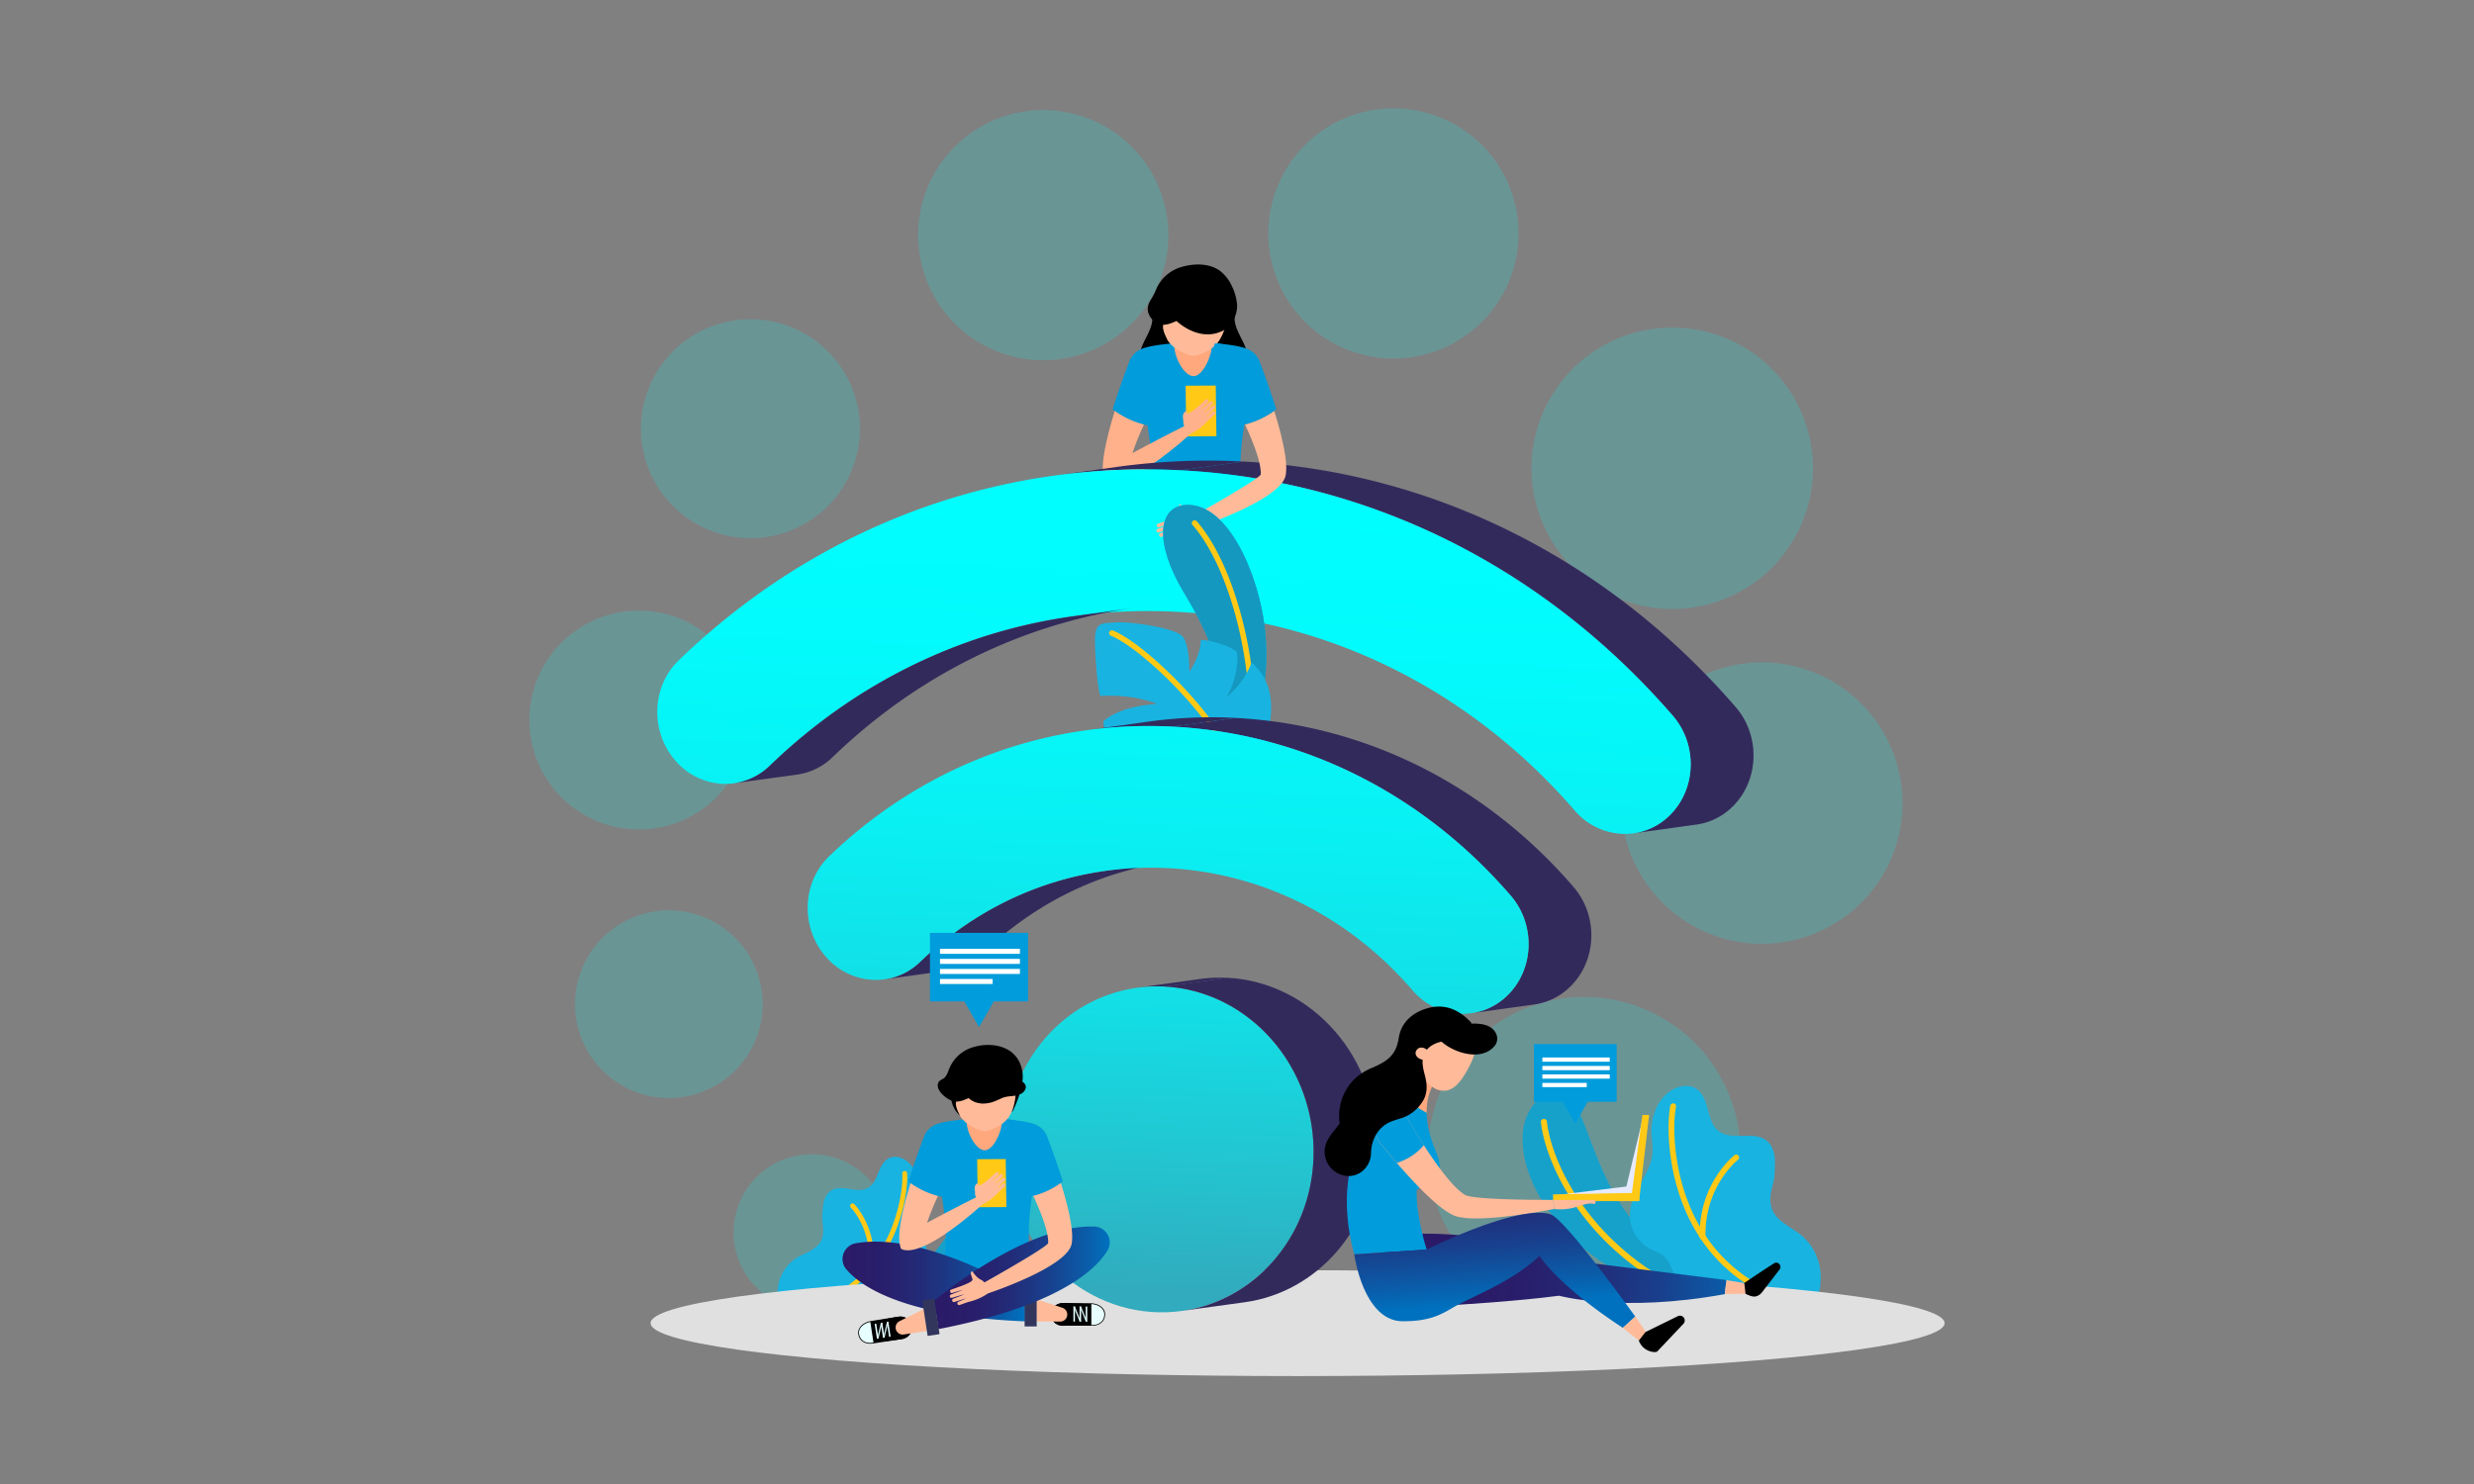 <?xml version="1.0" encoding="UTF-8"?> <svg xmlns="http://www.w3.org/2000/svg" xmlns:xlink="http://www.w3.org/1999/xlink" viewBox="0 0 1200 720"><rect x="0" y="0" width="1200" height="720" fill="#808080" stroke="none"/><defs><style>.cls-1{fill:none;}.cls-2{clip-path:url(#clip-path);}.cls-3{fill:#ffc916;stroke:#ffc916;stroke-miterlimit:10;}.cls-4{opacity:0.17;}.cls-5{fill:url(#linear-gradient);}.cls-6{fill:url(#linear-gradient-2);}.cls-7{fill:url(#linear-gradient-3);}.cls-8{fill:url(#linear-gradient-4);}.cls-9{fill:url(#linear-gradient-5);}.cls-10{fill:url(#linear-gradient-6);}.cls-11{fill:url(#linear-gradient-7);}.cls-12{fill:url(#linear-gradient-8);}.cls-13{fill:url(#linear-gradient-9);}.cls-14{fill:#18b3e1;}.cls-15{opacity:0.1;}.cls-16{fill:#009cdb;}.cls-17{fill:#ffb18b;}.cls-18{fill:#ffa87e;}.cls-19{fill:#fb9;}.cls-20{fill:#332a5c;}.cls-21{fill:url(#linear-gradient-10);}.cls-22{opacity:0.15;}.cls-23{fill:#e0e0e0;}.cls-24{fill:url(#linear-gradient-11);}.cls-25{fill:url(#linear-gradient-12);}.cls-26{fill:#e6eaff;}.cls-27{fill:url(#linear-gradient-13);}.cls-28{fill:url(#linear-gradient-14);}.cls-29{fill:#fff;}.cls-30{fill:#e7ffff;}.cls-31{fill:#c7e5e4;}.cls-32{fill:url(#linear-gradient-15);}.cls-33{fill:#32365d;}.cls-34{fill:url(#linear-gradient-16);}</style><clipPath id="clip-path"><ellipse id="Floor" class="cls-1" cx="600" cy="-279.64" rx="369.09" ry="213.1"></ellipse></clipPath><linearGradient id="linear-gradient" x1="616.89" y1="473.14" x2="753.42" y2="473.14" gradientTransform="translate(198.96 -123.79) rotate(3.43)" gradientUnits="userSpaceOnUse"><stop offset="0" stop-color="aqua"></stop><stop offset="0.02" stop-color="aqua"></stop><stop offset="0.53" stop-color="aqua"></stop><stop offset="0.53" stop-color="aqua"></stop><stop offset="1" stop-color="aqua"></stop></linearGradient><linearGradient id="linear-gradient-2" x1="563.79" y1="313.58" x2="700.32" y2="313.58" xlink:href="#linear-gradient"></linearGradient><linearGradient id="linear-gradient-3" x1="429.58" y1="207.96" x2="550.94" y2="207.96" xlink:href="#linear-gradient"></linearGradient><linearGradient id="linear-gradient-4" x1="260.07" y1="218.96" x2="381.43" y2="218.96" xlink:href="#linear-gradient"></linearGradient><linearGradient id="linear-gradient-5" x1="131.45" y1="321.17" x2="237.64" y2="321.17" xlink:href="#linear-gradient"></linearGradient><linearGradient id="linear-gradient-6" x1="85.94" y1="465.55" x2="192.13" y2="465.55" xlink:href="#linear-gradient"></linearGradient><linearGradient id="linear-gradient-7" x1="199.71" y1="708.69" x2="275.56" y2="708.69" xlink:href="#linear-gradient"></linearGradient><linearGradient id="linear-gradient-8" x1="533.45" y1="647.91" x2="685.15" y2="647.91" xlink:href="#linear-gradient"></linearGradient><linearGradient id="linear-gradient-9" x1="116.28" y1="602.32" x2="207.3" y2="602.32" xlink:href="#linear-gradient"></linearGradient><linearGradient id="linear-gradient-10" x1="559.85" y1="626.61" x2="587.22" y2="-139.69" gradientUnits="userSpaceOnUse"><stop offset="0" stop-color="#31abbd"></stop><stop offset="0.08" stop-color="#23c4d0"></stop><stop offset="0.18" stop-color="#13dee5"></stop><stop offset="0.29" stop-color="#09f0f3"></stop><stop offset="0.41" stop-color="#02fbfc"></stop><stop offset="0.53" stop-color="aqua"></stop><stop offset="0.53" stop-color="aqua"></stop><stop offset="1" stop-color="aqua"></stop></linearGradient><linearGradient id="linear-gradient-11" x1="559.94" y1="626.61" x2="587.31" y2="-139.69" gradientTransform="translate(82.09 -72.09) rotate(7.91)" xlink:href="#linear-gradient-10"></linearGradient><linearGradient id="linear-gradient-12" x1="560.27" y1="626.62" x2="587.64" y2="-139.68" xlink:href="#linear-gradient-10"></linearGradient><linearGradient id="linear-gradient-13" x1="706.99" y1="619.71" x2="859.39" y2="630.03" gradientUnits="userSpaceOnUse"><stop offset="0" stop-color="#2b1a67"></stop><stop offset="0.21" stop-color="#291e6b"></stop><stop offset="0.43" stop-color="#232b78"></stop><stop offset="0.65" stop-color="#18408d"></stop><stop offset="0.87" stop-color="#0a5daa"></stop><stop offset="1" stop-color="#0071be"></stop></linearGradient><linearGradient id="linear-gradient-14" x1="719.93" y1="550.21" x2="725.66" y2="632.71" xlink:href="#linear-gradient-13"></linearGradient><linearGradient id="linear-gradient-15" x1="408.67" y1="621.75" x2="497.22" y2="621.75" xlink:href="#linear-gradient-13"></linearGradient><linearGradient id="linear-gradient-16" x1="453.1" y1="619.96" x2="538.27" y2="619.96" xlink:href="#linear-gradient-13"></linearGradient></defs><title>Illustrations-Ascend-2022</title><g id="Layer_4" data-name="Layer 4"><g class="cls-2"><path class="cls-3" d="M979.56,54.68,949.41,37.51a5.33,5.33,0,0,1,0-9.25l26.38-15.14a4.79,4.79,0,0,0,0-8.28L970.1,1.52a5.37,5.37,0,0,1-2.65-4.62,5.33,5.33,0,0,1,2.68-4.6l5.53-3.18a15.68,15.68,0,0,1,15.65,0l64,37.17-.27.47L991-10.38a15.15,15.15,0,0,0-15.11,0L970.4-7.23A4.76,4.76,0,0,0,968-3.1a4.79,4.79,0,0,0,2.37,4.15l5.71,3.32a5.34,5.34,0,0,1,0,9.23L949.67,28.74a4.78,4.78,0,0,0,0,8.3l30.15,17.17Z"></path><path class="cls-3" d="M896.17,54.68l-9.08-5.25a5.33,5.33,0,0,1,0-9.23l5.57-3.2a4.78,4.78,0,0,0,0-8.29l-47-27.14a15.14,15.14,0,0,0-15.13,0l-26,15.05a15.7,15.7,0,0,1-15.7,0L721.32-22.51a15.14,15.14,0,0,0-15.1,0l-5.45,3.12a15.7,15.7,0,0,1-15.61,0l-46.84-27A5.35,5.35,0,0,1,635.66-51a5.35,5.35,0,0,1,2.66-4.62L644-58.89A4.81,4.81,0,0,0,646.35-63a4.79,4.79,0,0,0-2.4-4.14l-88.84-51.14a5.35,5.35,0,0,1-2.67-4.63,5.32,5.32,0,0,1,2.68-4.61l26.55-15.17a4.79,4.79,0,0,0,2.41-4.14A4.77,4.77,0,0,0,581.7-151l-25.84-15a15.17,15.17,0,0,0-15.09-.06l-88.93,50.79a15.71,15.71,0,0,1-15.55,0L265-213.53a5.34,5.34,0,0,1-2.67-4.58,5.35,5.35,0,0,1,2.6-4.62l26.58-15.82a4.8,4.8,0,0,0,2.33-4.15,4.79,4.79,0,0,0-2.4-4.11l-88.72-51a5.37,5.37,0,0,1-2.67-4.61,5.37,5.37,0,0,1,2.65-4.62l47-27.29a4.79,4.79,0,0,0,2.38-4.14,4.79,4.79,0,0,0-2.39-4.13L96.05-431.4A5.35,5.35,0,0,1,93.39-436a5.34,5.34,0,0,1,2.67-4.61l26.43-15.22a4.81,4.81,0,0,0,2.39-4.15,4.8,4.8,0,0,0-2.4-4.15l-110-63.27.27-.47,110.06,63.27a5.36,5.36,0,0,1,2.67,4.62,5.34,5.34,0,0,1-2.67,4.62L96.33-440.16a4.8,4.8,0,0,0-2.4,4.15,4.78,4.78,0,0,0,2.39,4.14L250-343a5.32,5.32,0,0,1,2.66,4.6,5.31,5.31,0,0,1-2.65,4.61l-47,27.29a4.82,4.82,0,0,0-2.38,4.15,4.82,4.82,0,0,0,2.41,4.14l88.71,51a5.35,5.35,0,0,1,2.68,4.57,5.34,5.34,0,0,1-2.6,4.62l-26.58,15.83a4.79,4.79,0,0,0-2.34,4.15,4.79,4.79,0,0,0,2.4,4.11l171.25,98.2a15.19,15.19,0,0,0,15,0l88.93-50.79a15.69,15.69,0,0,1,15.63.06l25.85,15a5.34,5.34,0,0,1,2.65,4.62,5.35,5.35,0,0,1-2.69,4.61l-26.55,15.17a4.82,4.82,0,0,0-2.41,4.14,4.82,4.82,0,0,0,2.4,4.16l88.84,51.14A5.34,5.34,0,0,1,646.89-63a5.35,5.35,0,0,1-2.66,4.62l-5.64,3.25A4.81,4.81,0,0,0,636.2-51a4.79,4.79,0,0,0,2.4,4.14l46.84,27a15.13,15.13,0,0,0,15.06,0L706-23a15.71,15.71,0,0,1,15.64,0l67.52,39.14a15.13,15.13,0,0,0,15.15,0l26-15a15.67,15.67,0,0,1,15.67,0l47,27.14a5.33,5.33,0,0,1,0,9.23l-5.57,3.2a4.78,4.78,0,0,0,0,8.29l9.08,5.25Z"></path><path class="cls-3" d="M708.32,54.68,473.79-81.41a17,17,0,0,0-17,0l-24.22,14a17.57,17.57,0,0,1-17.52,0l-65.33-37.71a17,17,0,0,0-16.88-.06L286.38-78.8A4.79,4.79,0,0,0,284-74.66a4.79,4.79,0,0,0,2.38,4.16L395.07-7.59a17,17,0,0,0,17.15-.08l44.26-26.18a17.53,17.53,0,0,1,17.68-.09L499.87-19.1a5.37,5.37,0,0,1,2.67,4.63,5.36,5.36,0,0,1-2.7,4.62L431.67,29a4.79,4.79,0,0,0,0,8.32l29.82,16.91-.27.47L431.41,37.74a5.32,5.32,0,0,1,0-9.26l68.18-38.81A4.78,4.78,0,0,0,502-14.47a4.79,4.79,0,0,0-2.39-4.16L473.89-33.47a17,17,0,0,0-17.14.09L412.49-7.2a17.52,17.52,0,0,1-17.69.08L286.08-70a5.34,5.34,0,0,1-2.66-4.63,5.35,5.35,0,0,1,2.69-4.61l46.45-26.42a17.59,17.59,0,0,1,17.43.06l65.32,37.71a17,17,0,0,0,17,0l24.22-14a17.55,17.55,0,0,1,17.55,0L708.59,54.21Z"></path><path class="cls-3" d="M246.17,54.53l-48.55-28a5.33,5.33,0,0,1,0-9.24L224.37,2a4.77,4.77,0,0,0,2.42-4.15,4.78,4.78,0,0,0-2.41-4.15L114.59-69.1a5.36,5.36,0,0,1-2.68-4.58,5.38,5.38,0,0,1,2.61-4.63L194.94-126a4.79,4.79,0,0,0,2.34-4.15,4.79,4.79,0,0,0-2.4-4.12L136.4-167.78a17,17,0,0,0-17,0l-107.1,62-.28-.47,107.11-62a17.58,17.58,0,0,1,17.5,0l58.48,33.53a5.36,5.36,0,0,1,2.68,4.58,5.35,5.35,0,0,1-2.61,4.62L114.8-77.84a4.82,4.82,0,0,0-2.35,4.15,4.83,4.83,0,0,0,2.41,4.12L224.65-6.74a5.33,5.33,0,0,1,2.68,4.63,5.34,5.34,0,0,1-2.69,4.63l-26.72,15.2a4.78,4.78,0,0,0,0,8.3l48.55,28Z"></path></g><g class="cls-4"><path class="cls-5" d="M786.42,385.44a68.26,68.26,0,1,1,64.05,72.35A68.32,68.32,0,0,1,786.42,385.44Z"></path><path class="cls-6" d="M743,223a68.26,68.26,0,1,1,64,72.35A68.33,68.33,0,0,1,743,223Z"></path><path class="cls-7" d="M615.32,109.52a60.68,60.68,0,1,1,56.93,64.31A60.74,60.74,0,0,1,615.32,109.52Z"></path><path class="cls-8" d="M445.45,110.35a60.68,60.68,0,1,1,56.94,64.31A60.74,60.74,0,0,1,445.45,110.35Z"></path><path class="cls-9" d="M311,204.68A53.1,53.1,0,1,1,360.76,261,53.13,53.13,0,0,1,311,204.68Z"></path><path class="cls-10" d="M256.88,346.07a53.09,53.09,0,1,1,49.81,56.27A53.14,53.14,0,0,1,256.88,346.07Z"></path><path class="cls-11" d="M355.89,595.59a37.92,37.92,0,1,1,35.58,40.2A38,38,0,0,1,355.89,595.59Z"></path><path class="cls-12" d="M692.67,554.89a75.85,75.85,0,1,1,71.17,80.39A75.91,75.91,0,0,1,692.67,554.89Z"></path><path class="cls-13" d="M279,484.41a45.51,45.51,0,1,1,42.7,48.23A45.55,45.55,0,0,1,279,484.41Z"></path></g><g id="Plants"><path class="cls-14" d="M426.3,638.57s21.36-2.43,37.94-13.06,26.92-25.22,28-38.84-11.46-24.62-20.06-10S454.79,617.09,422.6,629Z"></path><path class="cls-15" d="M426.3,638.57s21.36-2.43,37.94-13.06,26.92-25.22,28-38.84-11.46-24.62-20.06-10S454.79,617.09,422.6,629Z"></path><path class="cls-3" d="M431.85,634.57a.83.83,0,0,0,0,.15.73.73,0,0,0,.95.4c35.4-14.38,50.18-41.74,53.05-54.2a.75.75,0,0,0-.55-.88.73.73,0,0,0-.87.55c-2.81,12.21-17.33,39-52.18,53.18A.73.73,0,0,0,431.85,634.57Z"></path><path class="cls-14" d="M431.43,561.81c-2.78,1.24-4.23,4.27-5.37,7.1s-2.35,5.88-5,7.41c-5.31,3.08-12.78-2-17.95,1.33-2.17,1.38-3.31,4-3.76,6.49a59.28,59.28,0,0,0-.57,6.38,25.28,25.28,0,0,0,.23,3c.43,2.92.56,6.1-.94,8.78-2.37,4.22-7.7,5.52-11.81,8.08a20,20,0,0,0-8.91,14.22c-.25,1.9-.6,5.42.48,7.36a2.94,2.94,0,0,0,.26.39s0,0,0,0c.3.26.68.6.89.74a.32.32,0,0,0,.12.08c2.76.74,5.62-.48,8.47-.53h.51c3.31.12,6.6.21,9.89.29q9.11.22,18.23.18c3.94,0,8.26.43,12-1.24,4.08-1.85,4.18-6.44,8.18-8.18,1.6-.7,3.32-1.07,4.93-1.74a14.12,14.12,0,0,0,8.4-12c.41-8-6.09-15.23-5.5-23.24a61.54,61.54,0,0,1,1.18-6.14c1.21-6.5-.64-14-6.14-17.67C437,561.44,434,560.7,431.43,561.81Z"></path><path class="cls-3" d="M391.79,633.9a.13.13,0,0,1,0,.06.69.69,0,0,0,.84.48c41.6-11.08,47.61-54.91,46.87-65.16a.7.7,0,0,0-.73-.64.69.69,0,0,0-.64.74c.73,10-5.16,52.89-45.85,63.74A.69.69,0,0,0,391.79,633.9Z"></path><path class="cls-3" d="M412.87,585.21a.67.67,0,0,0,.19.36c.11.11,11.13,11.29,8.4,29.83a.68.68,0,0,0,.58.77.69.69,0,0,0,.78-.57c2.83-19.26-8.68-30.88-8.8-31a.69.69,0,0,0-1,0A.7.7,0,0,0,412.87,585.21Z"></path></g><path d="M599.16,152.05H558.65c1.55,6.12-3.26,11.5-5.18,17.19a24.37,24.37,0,0,0-.81,14,19,19,0,0,0,10.21,12.11c6.76,3.22,16.37,2.77,23.7,1.7,8.84-1.28,16.43-5.64,18.6-13.81a24.29,24.29,0,0,0-.82-14C602.43,163.55,597.61,158.17,599.16,152.05Z"></path><path class="cls-16" d="M606.77,174.2c-3.59-5.63-15.35-7.7-20.82-8.37v0l-.43,0c-1.5-.17-2.42-.23-2.42-.23l-3,.08-2.95-.08s-.93.06-2.42.23l-.43,0v0c-5.48.67-17.23,2.74-20.83,8.37-2.71,4.25,3.13,27.39,5,46.41a91.83,91.83,0,0,1-1.23,26.12H603a123,123,0,0,1-.92-29.35C603.81,199.06,609.33,178.21,606.77,174.2Z"></path><polygon class="cls-3" points="589.52 211.17 575.9 211.25 575.59 187.63 589.2 187.55 589.52 211.17"></polygon><path class="cls-17" d="M589.36,199.8a.83.83,0,0,0-1.17-.06s-3,2.46-3.05,2.37,4.06-4,4.06-4a.83.83,0,1,0-1.11-1.23s-4.19,3.56-4.24,3.5S588,196.2,588,196.2a.83.83,0,1,0-1.11-1.23s-4.5,3.84-4.56,3.79,3.56-3.58,3.56-3.58a.83.83,0,1,0-1.11-1.23l-3.93,3.54c-.06-.05-4.06,3.6-5.08,3.09v-1.2a2.37,2.37,0,0,0-1.88,1.76,4.72,4.72,0,0,0,0,2.21c.11.59,0,1.2.09,1.8a6.92,6.92,0,0,0,.43,1.62c-.13.08-13,6.46-25.1,13.08C554.09,205,566,184.42,566,184.42a9.23,9.23,0,0,0-12.16-12l-.74.31a9.24,9.24,0,0,0-5.34,6.3s-15,38.56-12.62,51.63a16.34,16.34,0,0,0,.68,2.48c10.85,5.72,41.25-22.28,41.6-22.63a26.89,26.89,0,0,0,8.68-6.68L589.3,201A.82.82,0,0,0,589.36,199.8Z"></path><path class="cls-16" d="M556.72,206.41c5.95-12.62,12.38-23.7,12.38-23.7,1.09-2.66,1.43-13.49.34-16.15,0,0-9.77.65-15,2.45a10.94,10.94,0,0,0-7,7.3s-3.9,10-7.76,22.29A43.43,43.43,0,0,0,556.72,206.41Z"></path><path class="cls-18" d="M579.12,182.49c-4.71.21-9.57-9.09-9.57-15,0-11.22,18.33-11.84,18.33-.37C587.88,172.55,583.57,182.29,579.12,182.49Z"></path><path class="cls-19" d="M595,152.49a23.14,23.14,0,0,1-3.93,13.17c-2.94,4.26-9.57,6.83-12.15,7-2.2,0-9.36-2.79-12.31-7.18a23.28,23.28,0,0,1-3.76-12.94c0-11.12,7.2-15.71,16.07-15.71S595,141.37,595,152.49Z"></path><path d="M600.05,148.63c0-.21,0-.42,0-.64a25.58,25.58,0,0,0-2.58-9.28,19.3,19.3,0,0,0-5.47-7.09c-5-3.92-12.47-3.89-18.47-2.21a19.45,19.45,0,0,0-9.34,5.6,20.92,20.92,0,0,0-3.08,4.64,38.1,38.1,0,0,1-2.71,5.47c-4,5.74,0,10.47,3.42,11.9a13.66,13.66,0,0,0,4.34,7.68c-2.31-4.21-2.09-6.18-2-7.1a13.28,13.28,0,0,0,3.26-.58,31.1,31.1,0,0,0,3.25-1.3s10.82,10.67,22.59,4.68C597.33,158.31,600,153.12,600.05,148.63Z"></path><path class="cls-20" d="M511,230.8l30.48-4.24a325.57,325.57,0,0,1,61.62-2.63l-30.47,4.24A324.84,324.84,0,0,0,511,230.8Z"></path><path class="cls-20" d="M822.83,400.07l-30.48,4.23a31,31,0,0,0,17.34-8.53c13.14-12.7,13.9-34.43,1.69-48.54C749,275.18,664.22,232.9,572.67,228.17l30.47-4.24C694.7,228.66,779.47,271,841.85,343c12.22,14.11,11.46,35.85-1.68,48.55A31,31,0,0,1,822.83,400.07Z"></path><path class="cls-21" d="M572.67,228.17c91.55,4.73,176.32,47,238.71,119.06,12.21,14.11,11.45,35.84-1.69,48.54a30.81,30.81,0,0,1-23.19,8.78,32.22,32.22,0,0,1-22.73-11.34c-50.5-58.32-119.12-92.55-193.24-96.38C497.2,293,427.19,319.55,373.43,371.5a30.88,30.88,0,0,1-23.19,8.78,32.24,32.24,0,0,1-22.73-11.34c-12.22-14.11-11.46-35.84,1.68-48.54C395.6,256.23,482.08,223.48,572.67,228.17Z"></path><path class="cls-19" d="M618.05,199.34a42.51,42.51,0,0,1-14.17,6.58c4.19,9.05,7.9,18.73,7.65,24.24-.3,1.9-26.82,16.91-32.76,20.26a6.42,6.42,0,0,0-1.88-1.44c-2.12-.95-3.65-3.42-4.32-4.25-.23-.3-.63.31-.73.65-.26,1,.83,2.74.8,3.63,0,1.23-5.56,3.09-5.54,3.18l-5.37,1.9a.9.9,0,1,0,.59,1.69s5.2-1.63,5.22-1.54-5.93,2.37-5.93,2.37a.9.9,0,1,0,.59,1.69s6-1.88,6.09-1.76-5.49,2.22-5.49,2.22a.89.89,0,0,0-.55,1.14.9.9,0,0,0,1.15.54s5.82-1.87,5.87-1.79-3.82,1.67-3.82,1.67a.89.89,0,1,0,.6,1.68l4.33-1.53h0a29.33,29.33,0,0,0,10.21-4.43c.82-.26,40.66-13.51,43-25.39C624.9,224,621.6,210.76,618.05,199.34Z"></path><path class="cls-16" d="M619.06,198.6c-3.86-12.26-7.76-22.29-7.76-22.29a10.92,10.92,0,0,0-7-7.3c-5.22-1.8-15-2.45-15-2.45-1.08,2.66-.74,13.49.35,16.15,0,0,6.42,11.08,12.37,23.7.62-.15,1.23-.32,1.84-.49a42.51,42.51,0,0,0,14.17-6.58C618.39,199.09,618.73,198.86,619.06,198.6Z"></path><g id="Plants-2" data-name="Plants"><path class="cls-14" d="M611.33,341.07c3.28-11.63,5-32.09-1.56-54.61-7-24.1-19.76-42.28-34.54-41.48-13.76.74-15.35,18.76-1,42.47,10.1,16.64,19.47,36.88,20.83,57.63l4.53,27.44Z"></path><path class="cls-14" d="M611.33,341.07c3.28-11.63,5-32.09-1.56-54.61-7-24.1-19.76-42.28-34.54-41.48-13.76.74-15.35,18.76-1,42.47,10.1,16.64,19.47,36.88,20.83,57.63l4.53,27.44Z"></path><g class="cls-22"><path d="M611.33,341.07c3.28-11.63,5-32.09-1.56-54.61-7-24.1-19.76-42.28-34.54-41.48-13.76.74-15.35,18.76-1,42.47,10.1,16.64,19.47,36.88,20.83,57.63l4.53,27.44Z"></path></g><path class="cls-3" d="M607,349.25a.86.86,0,0,1-.55-.81c.26-35.52-11.64-76-27.69-94.12a.86.86,0,0,1,1.29-1.13c16.29,18.42,28.37,59.37,28.11,95.26a.86.86,0,0,1-.86.85A1,1,0,0,1,607,349.25Z"></path><path class="cls-14" d="M601.83,379s-10.26,6.12-25.67,5.63-20.63-8.9-20.63-8.9,8.56-12.9,17.8-15.21c0,0-15,.18-28,5.69,0,0-9.16-1.61-10.13-16.24,0,0,7-7.35,26-8.41,0,0-10.51-4.89-27.2-3.87-1.28.25-2.93-18.74-2.88-27.35s3.37-7.88,10.18-8.37,29.08,2.63,32.46,7,3.11,16.92,3.11,16.92,5.69-7.83,5.54-15.48a39.36,39.36,0,0,1,17,5.34c1.54.91,1.14,13.53-4.61,22.57a40.67,40.67,0,0,0,12.33-16.92c8.23,7.58,9.53,15.72,9.41,22.89C616.42,352.67,613.38,370,601.83,379Z"></path><path class="cls-3" d="M601.67,379.85a.84.84,0,0,1-.66-.62c-7.28-27.37-46.58-65.07-62-71.26a.85.85,0,0,1-.47-1.11.86.86,0,0,1,1.11-.48c15.73,6.3,55.67,44.6,63.06,72.41a.85.85,0,0,1-.61,1A.82.82,0,0,1,601.67,379.85Z"></path></g><g id="Plants-3" data-name="Plants"><path class="cls-14" d="M816.57,629.69s-27.64-6.7-47.65-23.38-31.19-37.55-30.36-55.61,19.09-30.44,28-9.89,16.16,56,56.46,76.94Z"></path><path class="cls-15" d="M816.57,629.69s-27.64-6.7-47.65-23.38-31.19-37.55-30.36-55.61,19.09-30.44,28-9.89,16.16,56,56.46,76.94Z"></path><path class="cls-3" d="M810,623.54a1.42,1.42,0,0,1-.08.18,1,1,0,0,1-1.31.37c-44.11-24.7-59-63.06-60.72-79.9a1,1,0,0,1,1.91-.19c1.68,16.49,16.33,54.09,59.75,78.41A1,1,0,0,1,810,623.54Z"></path><path class="cls-14" d="M822.48,528.08c3.45,2.08,4.85,6.3,5.88,10.2s2.13,8.12,5.33,10.55c6.46,4.91,17.1-.48,23.34,4.7,2.62,2.18,3.7,5.75,3.88,9.15a82.78,82.78,0,0,1-.31,8.47,32,32,0,0,1-.81,3.94c-1,3.78-1.74,7.92-.21,11.69,2.42,5.93,9.2,8.51,14.17,12.56a26.52,26.52,0,0,1,9.37,20.13c0,2.53-.12,7.22-1.85,9.58-.14.18-.26.33-.4.48a.1.1,0,0,1,0,0c-.44.3-1,.68-1.29.83a.49.49,0,0,1-.18.08c-3.73.52-7.3-1.55-11-2.08a5.69,5.69,0,0,0-.68-.08c-4.36-.39-8.69-.81-13-1.26q-12-1.18-24-2.76c-5.17-.7-10.92-.79-15.52-3.59-5.07-3.1-4.43-9.15-9.41-12.09-2-1.18-4.17-2-6.18-3.1a18.71,18.71,0,0,1-9-17.18c.79-10.6,10.51-19,11-29.6a78.61,78.61,0,0,0-.53-8.26c-.52-8.74,3.14-18.29,11-22.18C815.25,526.67,819.36,526.2,822.48,528.08Z"></path><path class="cls-3" d="M862.65,629.26a.25.25,0,0,1,0,.07.91.91,0,0,1-1.18.49c-52.79-21.4-53.46-79.93-50.8-93.27a.92.92,0,0,1,1.07-.71.9.9,0,0,1,.71,1.06c-2.6,13.05-1.94,70.3,49.7,91.25A.9.9,0,0,1,862.65,629.26Z"></path><path class="cls-3" d="M843,561.86a.89.89,0,0,1-.31.44c-.16.13-16.47,13-15.94,37.77a.92.92,0,0,1-.89.93.9.9,0,0,1-.92-.89c-.55-25.74,16.47-39.11,16.65-39.25a.9.9,0,0,1,1.41,1Z"></path></g><ellipse class="cls-23" cx="629.39" cy="641.96" rx="313.83" ry="25.68"></ellipse><path class="cls-20" d="M536.16,422.53l30.47-4.24c-33.39,4.64-64.53,19.8-89.83,44.14a31,31,0,0,1-17.31,8.49L429,475.16a31.07,31.07,0,0,0,17.32-8.5C471.62,442.33,502.76,427.17,536.16,422.53Z"></path><path class="cls-20" d="M520.66,299l30.47-4.24c-54.78,7.61-105.82,32.54-147.23,72.55a31.07,31.07,0,0,1-17.35,8.53L356.08,380a31,31,0,0,0,17.35-8.53C414.84,331.49,465.88,306.57,520.66,299Z"></path><path class="cls-20" d="M551.43,479.23,581.91,475a71.2,71.2,0,0,1,13.43-.58l-30.47,4.24A70.45,70.45,0,0,0,551.43,479.23Z"></path><path class="cls-20" d="M526.57,354.35,557,350.12a222.22,222.22,0,0,1,42.23-1.81l-30.47,4.24A223.05,223.05,0,0,0,526.57,354.35Z"></path><ellipse class="cls-24" cx="562.41" cy="557.63" rx="74.65" ry="79.15" transform="translate(-71.39 82.71) rotate(-7.91)"></ellipse><path class="cls-20" d="M603.86,631.8,573.38,636c35.07-4.87,62.52-35.76,63.73-74.54,1.36-43.61-31-80.7-72.24-82.83l30.47-4.24c41.26,2.14,73.6,39.23,72.25,82.84C666.38,596,638.93,626.92,603.86,631.8Z"></path><path class="cls-20" d="M744.18,487.36l-30.47,4.24A31.07,31.07,0,0,0,731,483.1c13.16-12.66,14-34.4,1.76-48.54-42.8-49.63-101-78.76-164-82l30.47-4.24c63,3.26,121.2,32.39,164,82,12.2,14.14,11.39,35.87-1.76,48.54A31.15,31.15,0,0,1,744.18,487.36Z"></path><path class="cls-25" d="M568.8,352.55c62.94,3.25,121.19,32.38,164,82,12.2,14.14,11.4,35.88-1.76,48.54a30.91,30.91,0,0,1-23.15,8.75,32.3,32.3,0,0,1-22.78-11.39c-30.91-35.85-73-56.89-118.44-59.24-44.73-2.31-87.47,13.82-120.33,45.44a30.91,30.91,0,0,1-23.15,8.75A32.27,32.27,0,0,1,400.41,464c-12.2-14.14-11.4-35.87,1.76-48.55C447.68,371.69,506.85,349.34,568.8,352.55Z"></path><polygon class="cls-26" points="794.58 582.24 799.33 541.46 797.07 541.46 787.29 582.24 794.58 582.24"></polygon><polygon class="cls-26" points="794.58 582.24 753.8 582.24 753.8 579.98 794.58 574.96 794.58 582.24"></polygon><polygon class="cls-3" points="794.58 582.24 753.8 582.24 753.8 579.98 794.58 579.24 794.58 582.24"></polygon><polygon class="cls-3" points="794.58 582.24 799.33 541.46 797.07 541.46 791.58 582.24 794.58 582.24"></polygon><path class="cls-27" d="M836.63,627.88c-50.26,9.18-80.42.77-80.42.77-21.48,2.84-51.83,4.55-51.83,4.55C683,649,668.2,627.29,668.2,627.29l4-27.24s36.51-7.76,93.26,12l71.9,9Z"></path><polygon class="cls-19" points="836.66 627.81 846.64 627.7 846.02 622.49 837.39 621.13 836.66 627.81"></polygon><path d="M846.64,627.7h0c3.22,1.54,5.16,2.18,7.71-.32L863.13,616a2.09,2.09,0,0,0-2-3.36l-.05,0h0c-.74.2-15,9.81-15,9.81Z"></path><path class="cls-1" d="M769.73,563.69a8.51,8.51,0,0,0-4.12-2.46c-2.45-.41-8.17.87-8.31,1-4.08.72-35.55,6.23-41.78,5-11-3.57-33.83-31.46-33.83-31.46a8.62,8.62,0,0,0-14.49,6.69l0,.74A8.61,8.61,0,0,0,671,550s28.79,25.78,41,28c10.57,1.91,40.85-9.05,46.92-11.36,1,1.3.89,3,2.41,3.41a8.88,8.88,0,0,0,3.26.08,2.36,2.36,0,0,0,1.07.62,7.52,7.52,0,0,0,4.45-.22,28.42,28.42,0,0,0,.31,4.23c.3,1.47,2,1.91,2,.81C772.32,571.38,773.09,566.75,769.73,563.69Z"></path><path class="cls-16" d="M667.66,538.9c-8.94,11.67-20.28,34.66-10.79,69.65L692,606.29s-5.33-16.69-4.82-29c21.31-11.63,5.57-14.9,4.8-37.34C686.24,531.82,673.69,531,667.66,538.9Z"></path><path class="cls-19" d="M711,579.94c-10.21-5.4-27.95-36.78-27.95-36.78a8.66,8.66,0,0,0-5.63-3.32h0a8.63,8.63,0,0,0-9.79,7.43l-.1.74a8.61,8.61,0,0,0,2.55,7.29s24,30.33,35.61,34.6c11.3,4.13,48-3.32,48-3.32l-.22-4.42S717.38,582.38,711,579.94Z"></path><path class="cls-16" d="M690.67,555.62c-4.42-6.87-7.58-12.46-7.58-12.46a8.62,8.62,0,0,0-15.42,4.11l-.1.74a8.61,8.61,0,0,0,2.55,7.29s3,3.82,7.41,8.92A28.7,28.7,0,0,0,690.67,555.62Z"></path><path class="cls-19" d="M773.42,584.15c-5.26-1.38-8.69,3.48-19.69,2.43l-.22-4.42h19.91A1.25,1.25,0,0,1,773.42,584.15Z"></path><path class="cls-18" d="M677.15,531.29s8.4-4,9-13.57l11.65,5.46s-5.89,4.28-5.82,16.74Z"></path><path class="cls-19" d="M694.81,527.35l.1.07a8.91,8.91,0,0,0,6.65,1.68c4.74-.88,8-5.65,11.46-12.37,6.32-12.32,1.1-21.78-6.67-24.74-10.42-4-27.44-2.5-21.42,20.91A25.39,25.39,0,0,0,694.81,527.35Z"></path><path d="M723.58,498.86c-2.6-2-6.27-2.34-9.89-2.22a1,1,0,0,0-.27-.68c-5.48-5.84-12.18-9-20.24-7-7.72,1.95-13.52,6.81-14.75,14.74-1.27,8.21-5.45,11.17-12.68,14.28a27.74,27.74,0,0,0-9.29,6.07,25.22,25.22,0,0,0-6.65,21c-3.68,5.05-8.36,9-7.09,16a11.43,11.43,0,0,0,3.19,6,12.27,12.27,0,0,0,3.57,2.49c8.1,3.59,15.34-2.68,15.5-9.83.14-6.54,3.13-12.56,9.28-15.36a63.22,63.22,0,0,1,6-2,19.2,19.2,0,0,0,9.55-7.61c2.6-3.87,2.54-8,1.46-12.43-.94-3.78-2.26-8.09-.08-11.71,1.79-3,4.73-4.48,8-5.23,6.15,5.54,19.4,9.66,25.72,2.15C727.21,504.72,726.3,501,723.58,498.86Z"></path><path class="cls-19" d="M692.82,510.17c-1.18-1.81-4-2.77-5.52-.93-1.95,2.3.55,5,3.76,5A10.6,10.6,0,0,1,692.82,510.17Z"></path><path class="cls-28" d="M656.87,608.55s4.34,32.34,23.41,32.48c12.94.09,18.66-3.21,24.27-6.51,10.28-6.06,28-12,42.2-25.21,0,0,8.12,13.78,40.41,34.93l6-5.48s-30.55-42.73-39.91-49a5.67,5.67,0,0,0-1.56-.72c-16.2-4.53-59.74,17.21-59.74,17.21Z"></path><polygon class="cls-19" points="787.15 644.24 794.9 650.41 798.48 646.44 793.2 638.76 787.15 644.24"></polygon><path d="M794.9,650.41h0a8.46,8.46,0,0,0,8,5.59h0a1.55,1.55,0,0,0,1.11-.48l12.53-13.25a2.33,2.33,0,0,0-.55-3.64h0a2.37,2.37,0,0,0-2.17-.06l-15.67,7.69Z"></path><polygon class="cls-16" points="784.15 506.55 744 506.55 744 534.55 758.03 534.55 760.93 539.58 764.08 545.03 767.22 539.58 770.13 534.55 784.15 534.55 784.15 506.55"></polygon><rect class="cls-29" x="748.12" y="513.06" width="32.68" height="2.06"></rect><rect class="cls-29" x="748.12" y="517.17" width="32.68" height="2.06"></rect><rect class="cls-29" x="748.12" y="521.28" width="32.68" height="2.06"></rect><rect class="cls-29" x="748.12" y="525.39" width="21.53" height="2.06"></rect><polygon class="cls-16" points="498.68 452.62 451.07 452.62 451.07 485.84 467.7 485.84 471.14 491.81 474.88 498.27 478.61 491.81 482.05 485.84 498.68 485.84 498.68 452.62"></polygon><rect class="cls-29" x="455.94" y="460.34" width="38.76" height="2.44"></rect><rect class="cls-29" x="455.94" y="465.22" width="38.76" height="2.44"></rect><rect class="cls-29" x="455.94" y="470.1" width="38.76" height="2.44"></rect><rect class="cls-29" x="455.94" y="474.97" width="25.54" height="2.44"></rect><path class="cls-16" d="M503.92,549.88c-3.39-5.08-14.49-7-19.66-7.56v0h-.41c-1.4-.15-2.28-.21-2.28-.21l-2.79.08-2.79-.08s-.87.06-2.28.21h-.41v0c-5.17.61-16.27,2.48-19.66,7.56-2.56,3.84,2.95,24.74,4.74,41.91a79.45,79.45,0,0,1-1.16,23.59h43.13a106.56,106.56,0,0,1-.87-26.5C501.13,572.34,506.34,553.51,503.92,549.88Z"></path><path d="M529.85,643.21h-14c-3.43,0-6-2.05-6-5.48h0c0-3.42,2.77-5.53,6.2-5.53l13,.11c3.43,0,7,2,7,5.42h0C536,641.16,533.28,643.21,529.85,643.21Z"></path><path d="M515.71,643.24a5.76,5.76,0,0,1-6-5.51,5.61,5.61,0,0,1,5.92-5.5l13.41.44c3.26,0,6.63,1.89,6.63,5.06s-2.32,5.12-5.79,5.12Z"></path><path class="cls-30" d="M529.35,632.69v10.16h.5c3.47,0,5.79-2.06,5.79-5.12S532.5,632.82,529.35,632.69Z"></path><circle cx="521.02" cy="634.16" r="0.71"></circle><path d="M523.26,634.16a.71.71,0,0,1,.71-.71.7.7,0,0,1,.7.71.7.7,0,0,1-.7.7A.7.7,0,0,1,523.26,634.16Z"></path><path d="M526.2,634.16a.71.71,0,1,1,1.42,0,.71.71,0,0,1-1.42,0Z"></path><circle cx="521.02" cy="641.05" r="0.71"></circle><path d="M523.26,641.05a.71.71,0,0,1,.71-.71.71.71,0,0,1,0,1.42A.71.71,0,0,1,523.26,641.05Z"></path><path d="M526.2,641.05a.71.71,0,1,1,.71.71A.71.71,0,0,1,526.2,641.05Z"></path><polygon class="cls-31" points="524.38 641.2 523.63 641.2 520.65 633.89 521.4 633.89 524.38 641.2"></polygon><polygon class="cls-31" points="527.36 641.2 526.62 641.2 523.64 633.89 524.38 633.89 527.36 641.2"></polygon><rect class="cls-30" x="520.65" y="633.9" width="0.75" height="7.3"></rect><rect class="cls-30" x="523.63" y="633.9" width="0.75" height="7.3"></rect><rect class="cls-30" x="526.61" y="633.9" width="0.75" height="7.3"></rect><path class="cls-32" d="M497.22,641.09V627.23s-48.51-30.11-82.23-24a7.67,7.67,0,0,0-5.11,3.47h0a7.65,7.65,0,0,0,.51,9C417,623.63,437.31,638.64,497.22,641.09Z"></path><path class="cls-19" d="M502.58,630.36l12.72,4.14a3.44,3.44,0,0,1,2.37,3.27h0a3.44,3.44,0,0,1-3.43,3.43H502.81Z"></path><rect class="cls-33" x="496.99" y="626.11" width="5.85" height="17.44"></rect><path d="M423.23,651.84l13.87-2.1c3.38-.52,5.6-2.93,5.09-6.31h0c-.52-3.39-3.58-5.06-7-4.54l-12.8,2.05c-3.39.52-6.61,3-6.09,6.41h0C416.84,650.74,419.84,652.35,423.23,651.84Z"></path><path d="M437.21,649.75a5.76,5.76,0,0,0,5.14-6.35,5.61,5.61,0,0,0-6.68-4.55l-13.19,2.44c-3.23.49-6.27,2.87-5.8,6s3.07,4.72,6.49,4.2Z"></path><path class="cls-30" d="M422.15,641.37l1.52,10-.5.08c-3.42.52-6-1.17-6.49-4.2S419.05,642,422.15,641.37Z"></path><path d="M431.3,641.46a.71.71,0,0,0-1.4.21.72.72,0,0,0,.81.6A.71.71,0,0,0,431.3,641.46Z"></path><path d="M428.39,641.9a.71.71,0,0,0-1.4.21.71.71,0,1,0,1.4-.21Z"></path><path d="M425.48,642.34a.71.71,0,1,0-.59.81A.71.71,0,0,0,425.48,642.34Z"></path><path d="M432.33,648.27a.71.71,0,1,0-.59.81A.71.71,0,0,0,432.33,648.27Z"></path><path d="M429.42,648.72a.71.71,0,1,0-.59.8A.7.7,0,0,0,429.42,648.72Z"></path><path d="M426.51,649.16a.71.71,0,1,0-.59.8A.7.7,0,0,0,426.51,649.16Z"></path><polygon class="cls-31" points="428.34 649.03 429.08 648.92 430.93 641.25 430.19 641.36 428.34 649.03"></polygon><polygon class="cls-31" points="425.39 649.48 426.13 649.37 427.98 641.7 427.24 641.81 425.39 649.48"></polygon><rect class="cls-30" x="430.74" y="641.27" width="0.75" height="7.3" transform="translate(954.07 1217.88) rotate(171.37)"></rect><rect class="cls-30" x="427.79" y="641.71" width="0.75" height="7.3" transform="translate(948.28 1219.21) rotate(171.37)"></rect><rect class="cls-30" x="424.84" y="642.16" width="0.75" height="7.3" transform="translate(942.48 1220.54) rotate(171.37)"></rect><path class="cls-34" d="M455.18,644.85l-2.08-13.71s43.44-37,77.69-36.06a7.71,7.71,0,0,1,5.57,2.67h0a7.63,7.63,0,0,1,.85,8.93C531.87,615.56,514,633.45,455.18,644.85Z"></path><path class="cls-19" d="M448.26,635l-11.95,6a3.42,3.42,0,0,0-1.85,3.58h0a3.42,3.42,0,0,0,3.9,2.88l11.31-1.71Z"></path><rect class="cls-33" x="448.64" y="630.35" width="5.85" height="17.44" transform="translate(993.87 1203.18) rotate(171.37)"></rect><polygon class="cls-3" points="487.63 585.14 474.78 585.21 474.48 562.92 487.33 562.85 487.63 585.14"></polygon><path class="cls-19" d="M487.48,574.41a.78.78,0,0,0-1.1-.06s-2.83,2.32-2.88,2.24,3.83-3.77,3.83-3.77a.78.78,0,0,0,.06-1.1.77.77,0,0,0-1.1-.06s-4,3.36-4,3.3,3.9-4,3.9-4a.79.79,0,0,0,.06-1.11.8.8,0,0,0-1.11-.06s-4.25,3.64-4.3,3.59,3.36-3.38,3.36-3.38a.78.78,0,1,0-1.05-1.16l-3.71,3.34c-.06-.05-3.83,3.4-4.79,2.91l0-1.13a2.23,2.23,0,0,0-1.77,1.66,4.47,4.47,0,0,0,0,2.09c.1.56,0,1.13.09,1.7a6.28,6.28,0,0,0,.4,1.53c-.12.08-12.28,6.1-23.7,12.35,4.58-14,15.85-33.45,15.85-33.45A8.72,8.72,0,0,0,454,548.56l-.69.29a8.75,8.75,0,0,0-5,5.95s-14.16,36.4-11.91,48.74a15.43,15.43,0,0,0,.64,2.35c10.25,5.39,38.94-21,39.28-21.37a25.45,25.45,0,0,0,8.2-6.31l3-2.69A.79.79,0,0,0,487.48,574.41Z"></path><path class="cls-16" d="M456.67,580.65c5.62-11.91,11.68-22.38,11.68-22.38,1-2.51,1.35-12.73.33-15.24,0,0-9.23.61-14.16,2.31a10.32,10.32,0,0,0-6.6,6.9s-3.68,9.46-7.32,21A41,41,0,0,0,456.67,580.65Z"></path><path class="cls-19" d="M507.89,554.8a8.73,8.73,0,0,0-5.05-5.95l-.69-.29a8.72,8.72,0,0,0-11.48,11.33s18.26,31.52,17.74,43.18c-.28,1.8-25.31,16-30.93,19.13a5.75,5.75,0,0,0-1.77-1.36c-2-.89-3.45-3.23-4.08-4-.22-.27-.6.3-.68.62-.26.93.77,2.59.75,3.43,0,1.16-5.25,2.92-5.24,3l-5.07,1.8a.84.84,0,1,0,.57,1.59s4.9-1.54,4.92-1.45-5.6,2.24-5.6,2.24a.84.84,0,0,0,.56,1.59s5.71-1.77,5.75-1.67-5.18,2.1-5.18,2.1a.86.86,0,0,0-.52,1.08.84.84,0,0,0,1.08.51s5.5-1.77,5.54-1.69-3.6,1.57-3.6,1.57a.84.84,0,0,0,.57,1.59l4.08-1.45h0a27.24,27.24,0,0,0,9.65-4.18c.77-.24,38.38-12.75,40.58-24C522.22,591.23,507.89,554.8,507.89,554.8Z"></path><path class="cls-16" d="M499.46,580.65c-5.62-11.91-11.69-22.38-11.69-22.38-1-2.51-1.35-12.73-.33-15.24,0,0,9.23.61,14.16,2.31a10.3,10.3,0,0,1,6.6,6.9s3.68,9.46,7.33,21A41.09,41.09,0,0,1,499.46,580.65Z"></path><path class="cls-18" d="M477.82,558.07c-4.45.2-9-8.59-9-14.2,0-10.6,17.31-11.19,17.31-.35C486.09,548.68,482,557.88,477.82,558.07Z"></path><path class="cls-19" d="M492.83,529.74a21.87,21.87,0,0,1-3.7,12.44c-2.78,4-9,6.44-11.47,6.56-2.09,0-8.84-2.64-11.63-6.79a22,22,0,0,1-3.55-12.21c0-10.5,6.8-14.83,15.18-14.83S492.83,519.24,492.83,529.74Z"></path><path d="M495.9,524.77c.07-.61.16-1.23.18-1.85a16.75,16.75,0,0,0-1-6.19A14,14,0,0,0,490,510c-5-3.4-11.78-3.68-17.44-2.09a18.26,18.26,0,0,0-8.82,5.29,19.15,19.15,0,0,0-2.9,4.38c-.86,1.73-1.22,3.73-2.57,5.17-.84.9-2.53,1.25-3.07,2.36-1.68,3.48,3.07,7.52,6.3,8.87a12.91,12.91,0,0,0,4.1,7.25c-2.18-4-2-5.84-1.91-6.7a12.77,12.77,0,0,0,3.07-.55,27.88,27.88,0,0,0,3.07-1.23,8.89,8.89,0,0,0,3.69,2.14c.2.06.39.13.6.18a13.72,13.72,0,0,0,2,.33,14.9,14.9,0,0,0,6.35-1.1,33.76,33.76,0,0,0,3.19-1.39c2.25-1,3.71-.92,6.16-1.24l.78-.12a30.47,30.47,0,0,1-1.84,8c.46.19,2.53-5.17,2.68-5.56.38-1,.74-2,1.07-3a4.51,4.51,0,0,0,3-3C497.85,526.6,497,525.61,495.9,524.77Z"></path></g></svg> 